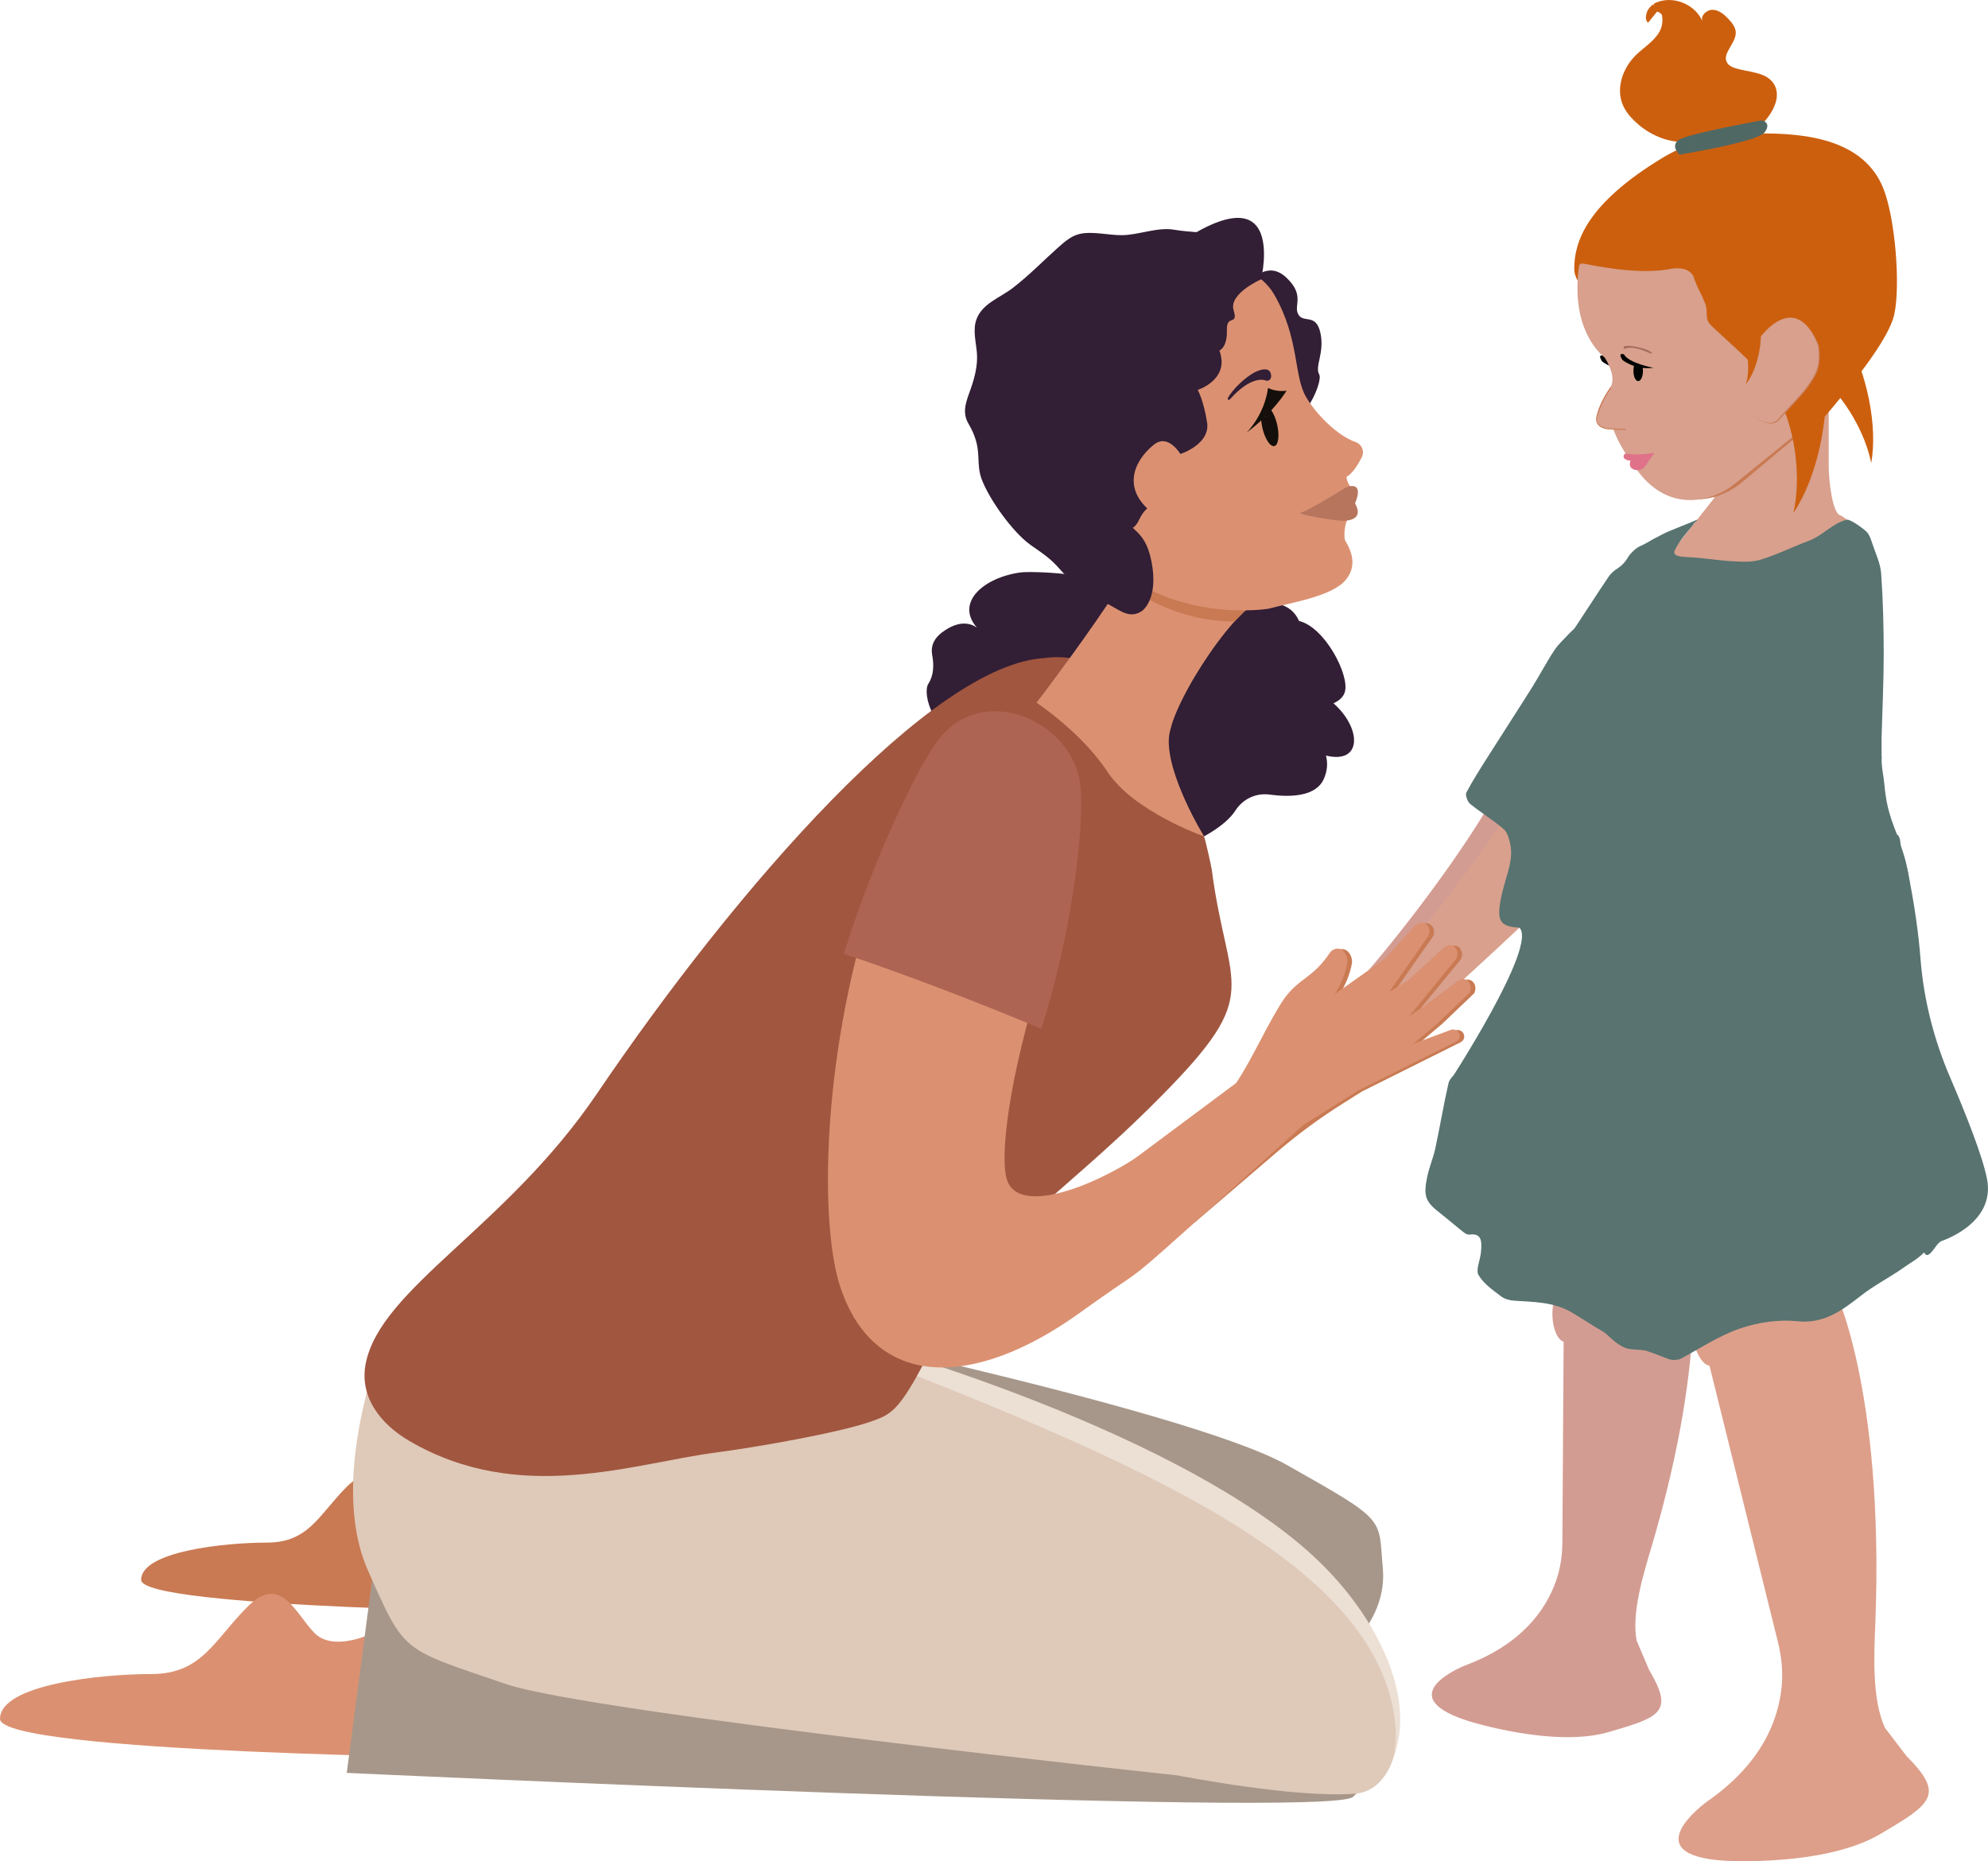 <svg xmlns="http://www.w3.org/2000/svg" id="Layer_2" viewBox="0 0 500 468.04"><defs><style>.cls-1,.cls-2{fill-rule:evenodd;}.cls-1,.cls-3{fill:#c97a53;}.cls-4{fill:#a1563f;}.cls-5{fill:#ecdfd4;}.cls-6{fill:#000200;}.cls-7{fill:#ad6453;}.cls-8{fill:#d8a08d;}.cls-9{fill:#df7289;}.cls-10{fill:#d39c92;}.cls-11{fill:#587370;}.cls-12{fill:#321e35;}.cls-13{fill:#dfc9b8;}.cls-2,.cls-14{fill:#db9171;}.cls-15{fill:none;stroke:#c97a53;stroke-miterlimit:10;stroke-width:.25px;}.cls-16{fill:#4f6864;}.cls-17{fill:#140f0a;}.cls-18{fill:#b7755e;}.cls-19{fill:#a7978a;}.cls-20{fill:#a36e5d;}.cls-21{fill:#cc5f0e;}.cls-22{fill:#dd9f8a;}.cls-23{fill:#9c5222;}</style></defs><g id="Apresenta&#xE7;&#xE3;o_Ideias_V1"><g><ellipse class="cls-10" cx="393.59" cy="330.66" rx="3.14" ry="6.82" transform="translate(-7.46 9.09) rotate(-1.31)"></ellipse><path class="cls-10" d="m406.57,234.35s-17.51,56.34-13.17,81.76l-.45,71.73c-.02,3.32-.5,6.64-1.61,9.77-2.6,7.35-8.72,15.93-22.76,21.17,0,0-19.5,7.59.7,14.01,0,0,21.43,6.84,35.33,2.78,12.96-3.78,16.48-4.96,10.17-15.6-.03-.05-3.15-7.37-3.16-7.42-1.28-7.08,1.68-16.53,3.72-23.43,15.2-51.37,9.56-76.03,9.56-76.03,13.38-33.91,24.2-88.35,24.2-88.35l-42.53,9.61Z"></path><path class="cls-22" d="m419.76,243.68s-3.43,65.57,8.22,91.79l19.19,77.49c.89,3.59,1.29,7.3.95,10.98-.79,8.63-5.03,19.57-18.74,29.08,0,0-18.95,13.54,4.6,14.92,0,0,24.99,1.5,38.87-6.69,12.94-7.63,16.41-9.87,6.68-19.61-.04-.04-5.42-7.08-5.45-7.13-3.32-7.29-2.73-18.29-2.42-26.29,2.3-59.58-10.54-84.62-10.54-84.62,5.13-40.24,1.87-101.92,1.87-101.92l-43.23,22.03Z"></path><ellipse class="cls-22" cx="429.03" cy="336.21" rx="3.26" ry="7.36" transform="translate(-53.58 82.85) rotate(-10.39)"></ellipse><path class="cls-10" d="m378.24,188.44c.16.01.32.03.46.05,7.96,1.15-27.77,50.3-44.29,66.06l3.1,6.2c4.66-1.18,5.19,1.67,6.73.38,4.76-3.98,44.57-41.73,63.17-63.12,4.25-4.89,7.58-9.58,9.94-13.96l-3.28-8.87-35.83,13.25Z"></path><path class="cls-8" d="m389.85,184.15c-.54,11.52-46.43,69.77-57.38,76.98l3,8.68c7.62-1.49,14.31-7.22,16.64-9.23,5.11-4.4,48.71-42.9,68.49-66.73.09-.11.17-.21.26-.32l-6.78-18.33-24.23,8.96Z"></path><path class="cls-16" d="m417.26,144.33c18.56-10.62,36.03-2.92,33.26,16.87-2.04,14.58-9.29,41.54-34.24,59.45-8.44-11.56-25.21-27.76-35.79-36.6,8.45-12.22,23.28-32,36.78-39.72Z"></path><path class="cls-8" d="m459.94,102.66v15.31s.34,9.34,2.52,11.44c0,0,6.76,2.71-.01,6.91,0,0-11.23,7.82-31.71,6.64,0,0-13.21-1.17-8.93-5.88l9.28-11.77,1.1-5.07,27.76-17.58Z"></path><path class="cls-11" d="m422.31,341.85c-1.74.3-1.49.13-2.44,0-3.15-1.22-6.32-2.36-9.43-3.69-1.14-.49-2.58-2.33-3.1-2-2.02,1.3-2.96-.63-4.22-1.33-2.71-1.52-5.29-3.33-7.99-4.88-4.51-2.58-9.44-2.52-14.32-2.86-1.14-.08-2.41-.41-3.33-1.12-2.04-1.58-4.34-3.13-5.64-5.36-.71-1.22.48-3.79.64-5.77.2-2.36.37-4.82-2.91-4.36-.51.07-1.14-.34-1.61-.71-1.96-1.55-3.85-3.21-5.82-4.74-3.63-2.81-4.21-4.22-3.16-9.19.51-2.42,1.52-4.7,2.03-7.11,1.16-5.42,2.06-10.91,3.3-16.3.26-1.14,1.42-2.17,2.38-2.91,2.01-1.56,4.55-2.48,6.16-4.41,2.03-2.44,3.36-5.63,4.97-8.51,3.11-5.55,6.06-11.33,11.52-14.39,2.3-1.29,2.35-3.27,2.02-5.45-.32-2.14-1.52-3.45-3.59-3.42-1.32.02-2.64-.02-3.96-.02-6.85-.02-7.73-1.36-5.94-9.06.1-.44.24-.88.35-1.32.91-3.48,2.4-6.88,1.63-10.64-.28-1.37-.77-3.05-1.68-3.82-2.7-2.3-5.7-4.12-8.45-6.34-.63-.51-1.23-2.25-.94-2.8,1.68-3.15,3.6-6.15,5.5-9.15,3.68-5.81,7.43-11.56,11.09-17.39,1.9-3.03,3.57-6.26,5.54-9.24,1.05-1.6,2.5-2.86,3.78-4.26.49-.54,1.11-.96,1.51-1.56,2.77-4.15,5.45-8.38,8.25-12.51,1.67-2.47,2.88-1.98,4.58-4.42.4-.58.66-1.1,1.08-1.55,1.92-2.06,2.36-1.75,4.08-2.76,2.59-1.51,1.52-.82,4.05-2.2,1.29-.7,7.31-3,8.64-3.62.11.27-1.05.93-.95,1.2-3.47,4.11-3.72,4.72-4.59,6.25-1.01,1.79,1.37,1.9,3.37,1.99,3.64.16,7.26.82,10.9,1.02,2.4.13,4.93.3,7.2-.39,4.09-1.24,8-3.2,12.03-4.71,3.86-1.46,5.66-4.25,9.62-5.34.83-.23,4.24,2.24,5.05,3.08.69.72,1.06,1.91,1.41,2.96.82,2.48,2.03,4.95,2.21,7.51.48,6.74.64,13.53.64,20.3,0,6.79-.33,13.59-.55,21.42-.94-1.58-1.35-2.25-1.86-3.12-.35,1.43-.64,2.6-1,4.11,3.31.07,2.78,2.68,2.91,4.96.1,1.64.45,3.27.62,4.91.47,4.83.96,7.38,3.2,12.99,1.02.71.76,2.26,1.06,3.1,2.97,8.63,3.48,17.39.21,26.09-1.61,4.29-2.55,8.81-4.31,13.13-2.39,5.88-1.72,12.49,1.57,18.86,5.36,10.38,9.84,21.36,14.6,32.14,2.39,5.41,2.19,5.87-2.2,9.1-.34.25-.66.56-.91.91-1.35,1.9-2.47,3.38-3.17,1.8-1.58,1.63-3.17,2.42-4.91,3.66-3.58,2.56-7.52,4.51-10.99,7.23-4.83,3.79-9.41,7.11-15.89,6.43-4.78-.5-9.93.26-14.54,1.83-5.3,1.8-10.21,5.13-15.28,7.79Z"></path><polygon class="cls-11" points="473.23 185.94 473.24 190.82 467.29 188.38 469.9 180.36 472.89 183.22 473.23 185.94"></polygon><path class="cls-11" d="m364.32,272.42s22.75-34.84,17.76-39.18,14.78-2.34,14.78-2.34l-3.65,33.57-17.7,10.22-11.19-2.28Z"></path><path class="cls-11" d="m404.66,336.03s2.71,2.94,5.34,3.24,3.22.04,5.09.75c1.87.71-4.63-6.09-4.63-6.09l-5.79,2.1Z"></path><path class="cls-8" d="m397.14,66.72s.91-6.01,3.13-10.76c2.22-4.75,9.55,13.96,9.55,13.96l-12.68-3.19Z"></path><path class="cls-21" d="m436.57,8.24c-.02-1.32-.91-2.46-1.81-3.43-1.06-1.13-2.34-2.25-3.89-2.34-1.55-.1-3.22,1.39-2.71,2.86-1.8-4.26-7.32-6.5-11.58-4.7-.27.11-.53.27-.78.44.11.04.21.09.31.14-.08.04-.15.08-.23.13-.03-.08-.07-.17-.1-.25-.87.63-1.57,1.59-1.72,2.5-.18.66-.14,1.36.23,1.94l.27.12c.74-.91,1.48-1.83,2.22-2.74.44.12.82.4,1.17.75.36,1.44.12,3.17-.66,4.46-1.42,2.37-3.92,3.84-5.89,5.78-3.22,3.17-5,8.16-3.31,12.34.67,1.65,1.82,3.07,3.11,4.29,3,2.86,6.92,4.83,11.06,5.14,7.13.53,15.2,1.18,20.86-4.43,2.76-2.74,5.12-7.11,2.91-10.31-2.02-2.93-6.3-2.71-9.67-3.82-.74-.24-1.5-.6-1.93-1.25-1.53-2.3,2.16-4.86,2.12-7.62Z"></path><g><path class="cls-21" d="m395.94,67.42c.06-6.59,3-16.15,22.43-27.87,6.73-4.06,15.17-5.8,23.19-5.97,13.37-.27,27.29,1.81,32.1,13.76,2.97,7.37,4.35,24.12,2.8,31.58-1.68,8.08-16.01,23.89-20.05,28.91-.25-.19-1.28-5.27-1.53-5.46-1.12-.83,2.71-7.73,1.56-8.5-8.61-5.79-13.56-5.79-23.17-8.61-.63-.19-1.27-.38-1.93-.58-13.37-4.12-35.49-7.81-35.41-17.25Z"></path><path class="cls-21" d="m470.1,100.62c-1.11-5.57-3.08-11.29-5.76-16.48-2.16-3.33-4.55-6.52-7.28-9.34-2.38-2.47-4.93-4.51-7.56-6.12l1.24,21.95c1.59.71,3.15,1.48,4.58,2.37,1.09.68,2.12,1.43,3.06,2.26,5.81,5.12,10.75,13.66,12.25,21.2.82-4.64.59-10.17-.54-15.85Z"></path></g><path class="cls-16" d="m422.41,38.88s-2.36-2.09-.22-3.67c2.15-1.58,20.95-4.95,20.95-4.95,0,0,2.53.53.69,3-1.84,2.47-21.42,5.62-21.42,5.62Z"></path><path class="cls-3" d="m398.71,66.56s11.17,2.7,20.66,1.23c0,0,4.04-.33,5.79,2.62,0,0,3.49,11.25,9.94,11.14,0,0,2.02-.55,2.51.66,0,0,1.79,9.83,5.17,13.65,0,0,5.25,10.74,10.65,12.6l-15.17,12.72c-2.19,1.82-4.73,3.19-7.49,3.88-4.78,1.2-11.65.92-17.49-7.05,0,0-4.17-5.24-6.02-10.43,0,0-8.59,1.51-.79-10.22,0,0,2.13-2.07-1.31-7.64,0,0-9.23-5.79-6.44-23.15Z"></path><path class="cls-6" d="m410.68,92.85s-6.17-1.17-7.37-3.38c0,0-1.68-.65-.37,1.42,0,0,3.1,2.56,7.74,1.97Z"></path><path class="cls-6" d="m405.9,92.18c-.13.41-.2.9-.2,1.43,0,1.43.54,2.59,1.2,2.59s1.2-1.16,1.2-2.59c0-.53-.07-1.02-.2-1.43h-2Z"></path><path class="cls-8" d="m398,66.25c2.86.51,13.24,2.8,21.37,1.54,0,0,4.73-1.39,6.48,1.56,0,0,3.49,11.25,9.94,11.14,0,0,2.02-.55,2.51.66,0,0,8.5,7.83,11.88,11.65,0,0-2.45,13.39,2.95,15.25l-16.44,13.3c-2.19,1.82-4.73,3.19-7.49,3.88-4.78,1.2-11.65.92-17.49-7.05,0,0-4.17-5.24-6.02-10.43,0,0-8.59,1.51-.79-10.22,0,0,2.13-2.07-1.31-7.64,0,0-8.84-6.23-6.44-22.99.06-.41.45-.7.86-.63Z"></path><path class="cls-6" d="m415.8,92.49s-6.17-1.17-7.37-3.38c0,0-1.68-.65-.37,1.42,0,0,3.1,2.56,7.74,1.97Z"></path><path class="cls-6" d="m411.02,91.82c-.13.41-.2.9-.2,1.43,0,1.43.54,2.59,1.2,2.59s1.2-1.16,1.2-2.59c0-.53-.07-1.02-.2-1.43h-2Z"></path><path class="cls-20" d="m408.62,87.74s1.54-1.12,6.14,1.01c.9.42,1,.08.26-.37-.41-.26-.68-.39-1.11-.53-.97-.32-2.98-.94-4.93-.87,0,0-.63.05-.6.33,0,0-.08.45.24.44Z"></path><path class="cls-15" d="m405.16,97.49s-2.27,2.89-3.33,6.68c0,0-1.49,3.11,2.55,3.66l4.47.2"></path><path class="cls-9" d="m415.94,114.11l-2.17,3.13c-.33.48-.83.81-1.39.93-.63.13-1.46.1-2.16-.55,0,0-.59-.62-.1-1.84,0,0-.7.27-1.7-.58,0,0-.44-1.31.88-1.08,1.45.25,4.73.18,6.53-.23.12-.03.19.13.12.23Z"></path><path class="cls-21" d="m427.58,68.3c-.51,2.29,0,5.27,1.05,7.47.77,1.62.56,2.78.66,3.83.03.57.17,1.11.58,1.68.12.16.26.31.43.49.42.4.86.83,1.31,1.26,2.18,2.06,4.74,4.29,7.24,6.71.86.85,1.73,1.71,2.57,2.6,1.63,1.72,3.16,3.52,4.45,5.41.82,1.2,1.55,2.44,2.14,3.73,3.7,7.93,4.93,19.02,3.06,27.51,2.96-4.43,5.23-10.25,6.64-16.65,1.38-6.27,1.94-13.08,1.52-19.67-.73-4.43-1.75-8.82-3.3-12.97-1.5-4.05-3.43-7.67-5.72-10.75-1.76-2.4-3.81-4.57-6.1-6.45-.36-.3-.72-.58-1.09-.86-1.97-1.51-4.16-2.86-6.49-4.01-.15-.07-.29-.15-.44-.21-.62.18-1.22.43-1.8.75-3.4,1.84-6.18,5.86-7.08,11.21l.39-1.08Z"></path><path class="cls-3" d="m442.59,85.45s9-13.1,14.9,1.5c0,0,.47,2.69,0,5.04-.47,2.35-1.91,4.15-2.88,5.59-.75,1.12-5.27,5.97-7.23,8.06-.64.68-1.58,1-2.49.83-3.27-.61-9.85-3.88-2.29-21.02Z"></path><path class="cls-8" d="m442.34,85.29s9-13.1,14.9,1.5c0,0,.47,2.69,0,5.04-.47,2.35-1.91,4.15-2.88,5.59-.75,1.12-5.27,5.97-7.23,8.06-.64.68-1.58,1-2.49.83-3.27-.61-9.85-3.88-2.29-21.02Z"></path><path class="cls-21" d="m432.55,74.96c-.24.78-.14,1.83.17,2.61.23.58.12.98.13,1.34,0,.2.03.39.16.6.04.06.08.12.13.18.13.15.28.31.42.47.7.77,1.53,1.61,2.34,2.51.28.32.55.64.82.97.52.64,1,1.3,1.4,1.99.25.44.47.89.65,1.34,1.08,2.84,1.22,6.71.36,9.61,1.14-1.46,2.07-3.42,2.72-5.6.64-2.14,1.01-4.48,1.03-6.77-.14-1.55-.38-3.1-.81-4.58-.41-1.44-.99-2.74-1.71-3.87-.55-.88-1.2-1.68-1.95-2.39-.12-.11-.23-.22-.35-.33-.64-.57-1.37-1.1-2.15-1.55-.05-.03-.1-.06-.15-.09-.22.05-.43.12-.64.21-1.23.55-2.29,1.87-2.74,3.7l.16-.36Z"></path><path class="cls-11" d="m488,312.2s13.95-4.29,11.76-15.67c-1.11-5.78-5.36-16.44-9.27-25.55-4.07-9.47-6.66-19.53-7.46-29.81-.45-5.8-1.41-13.41-3.35-22.71-4.92-23.69-22.62-10.61-22.62-10.61l-15.28,44.72,22.58,50.77,23.63,8.85Z"></path><path class="cls-12" d="m314.49,70.79s4.25-5.52,9.05-.97c4.8,4.56,1.68,6.96,3,9.26,1.32,2.31,4.44-.42,5.55,4.62,1.1,5.04-1.46,8.42-.3,10.45,1.16,2.03-5.24,16.36-11.97,12.21-6.73-4.15-15.82-33.78-5.33-35.57Z"></path><path class="cls-3" d="m113.34,379.39s-8.06,4.01-12.07,0c-4.01-4.01-7.01-12.55-14.04-5.52-7.03,7.03-9.54,14.06-20.09,14.06s-31.64,2.18-31.64,9.37c0,7.2,103.44,8.2,103.44,8.2l-25.61-26.11Z"></path><path class="cls-14" d="m93.68,410.71s-9.7,4.82-14.53,0c-4.82-4.82-8.44-15.11-16.9-6.65-8.46,8.46-11.48,16.92-24.17,16.92-12.69,0-38.08,2.62-38.08,11.28s124.5,9.87,124.5,9.87l-30.82-31.43Z"></path><path class="cls-19" d="m180.31,329.83s117.85,24.2,143.33,38.57c25.48,14.37,23,13.08,24.16,26.08,1.16,13-10.45,21.77-10.45,21.77l-144.11-40.27-12.93-46.15Z"></path><path class="cls-23" d="m250.41,168.15c.46,1.01.75,1.72.75,1.72,0,0-.28-.65-.75-1.72Z"></path><path class="cls-19" d="m93.75,396.13s233.71,5.62,250.58,22.49c16.87,16.87,1.5,27.72-4.03,33.25-5.52,5.52-253.09-6.03-253.09-6.03l6.53-49.71Z"></path><path class="cls-13" d="m102.54,337.58c-4.44,1.11-7.94,4.49-9.24,8.88-3.25,11.02-7.89,32.52-.72,48.58,9.35,20.95,8.2,19.42,34.73,28.48,20.99,7.17,168.81,22.95,168.81,22.95,0,0,29.96,5.9,44.97,4.57,15.01-1.34,20.62-40.15-30.59-71.25-44.67-27.13-119.43-48.99-119.43-48.99l-.45-.04c-29.54-2.66-59.31-.35-88.08,6.83h0Z"></path><path class="cls-5" d="m350.5,441.88c5.8-15.43-4.51-34.81-17.2-47.66-29.03-29.77-102.07-54.47-142.24-63.43,86.15,32.81,150.73,58.05,159.18,98.34.88,4.14,1.18,8.49.25,12.75Z"></path><path class="cls-12" d="m246.72,202.3c-12.41-5.06-17.76-15.31-4.29-17.12-7.39-.39-10.63-10.63-8.92-13.27,1.37-2.11,1.4-4.76.94-7.23-.34-1.87.15-3.89,2.52-5.67,4.26-3.19,7.18-2.26,8.72-1.19-5.5-6.32,1.73-12.57,10.89-13.85,3.2-.45,19.48.43,21.36,3.05,1.47,2.05-.83,6.18,5.12,3.77,10.81-4.39,6.91-1.22,12.57,1.95,8.68,4.86,26.31-7.24,31.09,3.42,6.46,1.54,12.7,13.52,11.54,17.79-.36,1.32-1.46,2.29-2.88,2.9,7.18,6.4,7.2,15.38-1.89,13.16.46,1.75.42,3.78-.57,5.94-2,4.38-8.33,4.58-13.63,3.87-3.41-.46-6.71,1.11-8.57,4-1.16,1.81-3.37,3.93-7.39,6.23-9.55,5.47-10.05,3.64-9.9,2.75-.36,1-1.84,3.96-7.47,7.19-9.29,5.31-19.72,1.63-20.46-4.39-3.61.28-7.56.02-10.41-.76-6.05-1.65-10.48-7.28-8.39-12.58Z"></path><path class="cls-4" d="m262.88,165.48s6.1-1.29,14.58,2.34c7.65,3.27,19.72,6.39,16.96,15.41-4.48,14.67,5.66,21.4,8.4,27.11.31.65,1.85,7.6,1.94,8.29,4.01,30.81,13.4,30.63-12.64,56.97-28.24,28.57-41.4,31.64-59.2,66.11-6.8,13.17-8.95,14-13.51,15.65-8.35,3.01-29.92,6.69-39.29,7.91-20.87,2.71-49.41,13.35-77.24-2.95-7.28-4.27-12.55-11.16-10.9-19.44,3.8-19.01,35.33-34.17,58.15-67.84,35.33-52.12,84.5-108.24,112.76-109.56Z"></path><path class="cls-14" d="m293.72,292.35l-1.84-5.69c-11.31,9.48-35.22,20.25-38.61,10.07-1.82-5.46.16-24.85,9.14-53.26-14.34-6.08-28.65-11.68-43.2-16.48-12.62,40.01-13.03,81.16-7.86,96.68,8.6,25.83,33.53,25.76,60.48,6.3,16.6-11.98,10.03-5.89,27.1-21.16l6.24-18.68-11.44,2.23Z"></path><path class="cls-14" d="m291.98,127.59c.46-2.25.62-7.09,1.05-13.19l25.12,36.62c-5.66-1.17-23.47,25.25-24.16,34.49-.69,9.24,8.82,24.82,8.82,24.82,0,0-17.64-6.2-24.22-16.18-6.57-9.98-17.89-17.44-17.89-17.44,0,0,28.89-37.5,31.28-49.12Z"></path><path class="cls-3" d="m273.8,136.64l39.91,16.29s.71-.56-3.23,3.39c-6.56-.11-19.38-1.29-32.51-13.63-1.2-1.74-2.63-3.78-4.17-6.06Z"></path><path class="cls-14" d="m294.21,64.58s19.97-1.52,26.3,9.55c6.33,11.07,4.83,20.2,7.92,25.6,2.51,4.38,7.93,9.85,12.52,11.44,1.56.54,2.3,2.32,1.56,3.8-.97,1.92-2.34,4.11-3.87,4.98,0,0,.18,1.51,1.01,2.43,1.09.5,1.06.46,1.33,1.07.35.62-2.35,4.25-5.71,4.95l4.02-1.63c2.76,2.01.68,3.94-.42,3.92-.82,1.58-.88,4.67-.53,5.27.77,1.35,3.59,5.75.1,9.9-3.47,4.12-13.45,5.63-19.42,7.22,0,0-23.28,3.91-40.75-12.18-18.68-17.2-41.58-59.92,15.94-76.32Z"></path><path class="cls-12" d="m317.18,70.23c.88.15-.15-10.87-8.45-11.31-3.29-.17-10.18-.59-13.44-1.15-4.15-.72-8.9,1.33-13.09,1.37-3.38.04-7.39-1.05-10.65-.31-2.09.47-3.78,1.95-5.38,3.37-3.87,3.45-7.47,7.19-11.6,10.33-3.1,2.35-7.51,3.8-8.97,7.75-.97,2.64-.16,5.55.09,8.35.27,3.07-.49,6.12-1.49,8.99-1.06,3.05-2.41,5.88-.62,8.93,1.13,1.92,1.96,3.94,2.29,6.15.38,2.54.05,5.07.93,7.54,1.89,5.29,8,13.68,12.33,16.75,3.08,2.19,5.03,3.36,7.49,6.22,3.14,3.65,8.48,6.72,12.87,9.16,2.67,1.48,4.9,3.19,7.74,1.27,0,0,4.23-2.86,2.4-12.32-1.83-9.46-6.26-6.92-8.39-14.67-2.13-7.75.3-49.98,35.95-56.44Z"></path><path class="cls-12" d="m317.18,70.23s7.73-31.62-27.18-4.35c-7.59,5.92-6.43,8.47-7.25,11.5-.83,3.03.95,3.45-3.88,6.21-4.83,2.76-10.68,5.96-8.03,10.6,2.65,4.63,7.7,2.26,2.19,10.53-5.51,8.28-8.82,2.49-5.51,8.28,3.31,5.79,10.15,3.41,8.17,10.7-1.98,7.28-1.44,10.47,5.48,10.02,6.91-.45,3.63-3.96,9.03-7.05,5.4-3.09,9.24-7.59,6.47-12.42,0,0,7.83-2.43,6.92-8.06-.91-5.63-2.35-8.14-2.35-8.14,0,0,8.18-2.57,5.45-9.88,0,0,2.02-.8,1.88-5.07-.14-4.28,2.95-.97,1.69-5.11-1.26-4.15,6.93-7.76,6.93-7.76Z"></path><path class="cls-7" d="m236.41,185.52c11.53-14.07,33.49-3.77,35.29,11.76,1.16,10-1.99,36.81-9.78,61.46-14.34-6.08-35.15-14.08-49.7-18.87,8.39-26.6,19.58-48.72,24.19-54.34Z"></path><path class="cls-1" d="m285.54,292.98l26.51-20.49c4.26-6.34,7.88-14.97,12.15-21.31,4.04-5.41,7.14-4.95,11.61-11.71,2.35-2.14,4.37.44,4.24,2.62-.45,2.65-1.48,5.33-3.19,8.06l12.72-9.02,7.49-8.3c1.94-1.75,4.46.27,3.34,2.66l-9.9,14.15,4.8-2.96,8.95-8.25c1.94-1.75,4.29.41,3.17,2.8l-11.86,14.46,3.9-2.63,8.15-6.09c1.94-1.75,4.29.41,3.17,2.8l-8.01,7.65-6.17,5.21,9.63-3.58c1.94-.32,2.81,2.13,1.16,3.03l-24.81,12.38-4.8,3.02c-5.88,3.69-11.47,7.82-16.74,12.33l-20.6,17.65-14.89-14.47Z"></path><path class="cls-2" d="m284.26,292.2l26.63-19.84c4.26-6.34,7.88-14.97,12.15-21.31,4.04-5.41,7.14-4.95,11.61-11.71,2.35-2.14,4.37.44,4.24,2.62-.45,2.65-1.48,5.33-3.19,8.06l12.72-9.02,7.49-8.3c1.94-1.75,4.46.27,3.34,2.66l-9.9,14.15,4.8-2.96,8.95-8.25c1.94-1.75,4.29.41,3.17,2.8l-11.86,14.46,3.9-2.63,8.15-6.09c1.94-1.75,4.29.41,3.17,2.8l-8.01,7.65-6.17,5.21,9.63-3.58c1.94-.32,2.81,2.13,1.16,3.03l-24.81,12.38-13.62,8.56-28.87,25.92-14.66-16.6Z"></path><path class="cls-14" d="m299.93,120.13s-4.42-12.64-9.78-8.26c-5.36,4.38-7.75,11.32-.36,17.04,7.39,5.72,10.97-3.07,10.15-8.78Z"></path><path class="cls-17" d="m313.49,108.82s4.47-4.27,5.44-11.26c0,0,1.96,1.08,4.67.68,0,0-3.32,5.56-10.12,10.58Z"></path><path class="cls-17" d="m321.21,106.75c-.34-1.47-.88-2.73-1.46-3.56h-1.4v1.55h-1.18c-.02.84.09,1.83.33,2.86.64,2.77,1.99,4.82,3.01,4.58,1.03-.24,1.34-2.67.7-5.44Z"></path><path class="cls-12" d="m318.33,95.68s-3.4-1.6-9.03,4.79c0,0-1.57.68.74-2.14,2.31-2.82,5.06-4.55,5.97-4.92s2.96-1.13,3.54.33c.58,1.45-.43,2.26-1.22,1.95Z"></path><path class="cls-18" d="m338.55,122.56s-9.39,5.85-11.27,6.31,8.75,2.11,10.37,2.1,5.41-.38,3.15-4.4c0,0,2.69-5.72-2.26-4.02Z"></path></g></g></svg>